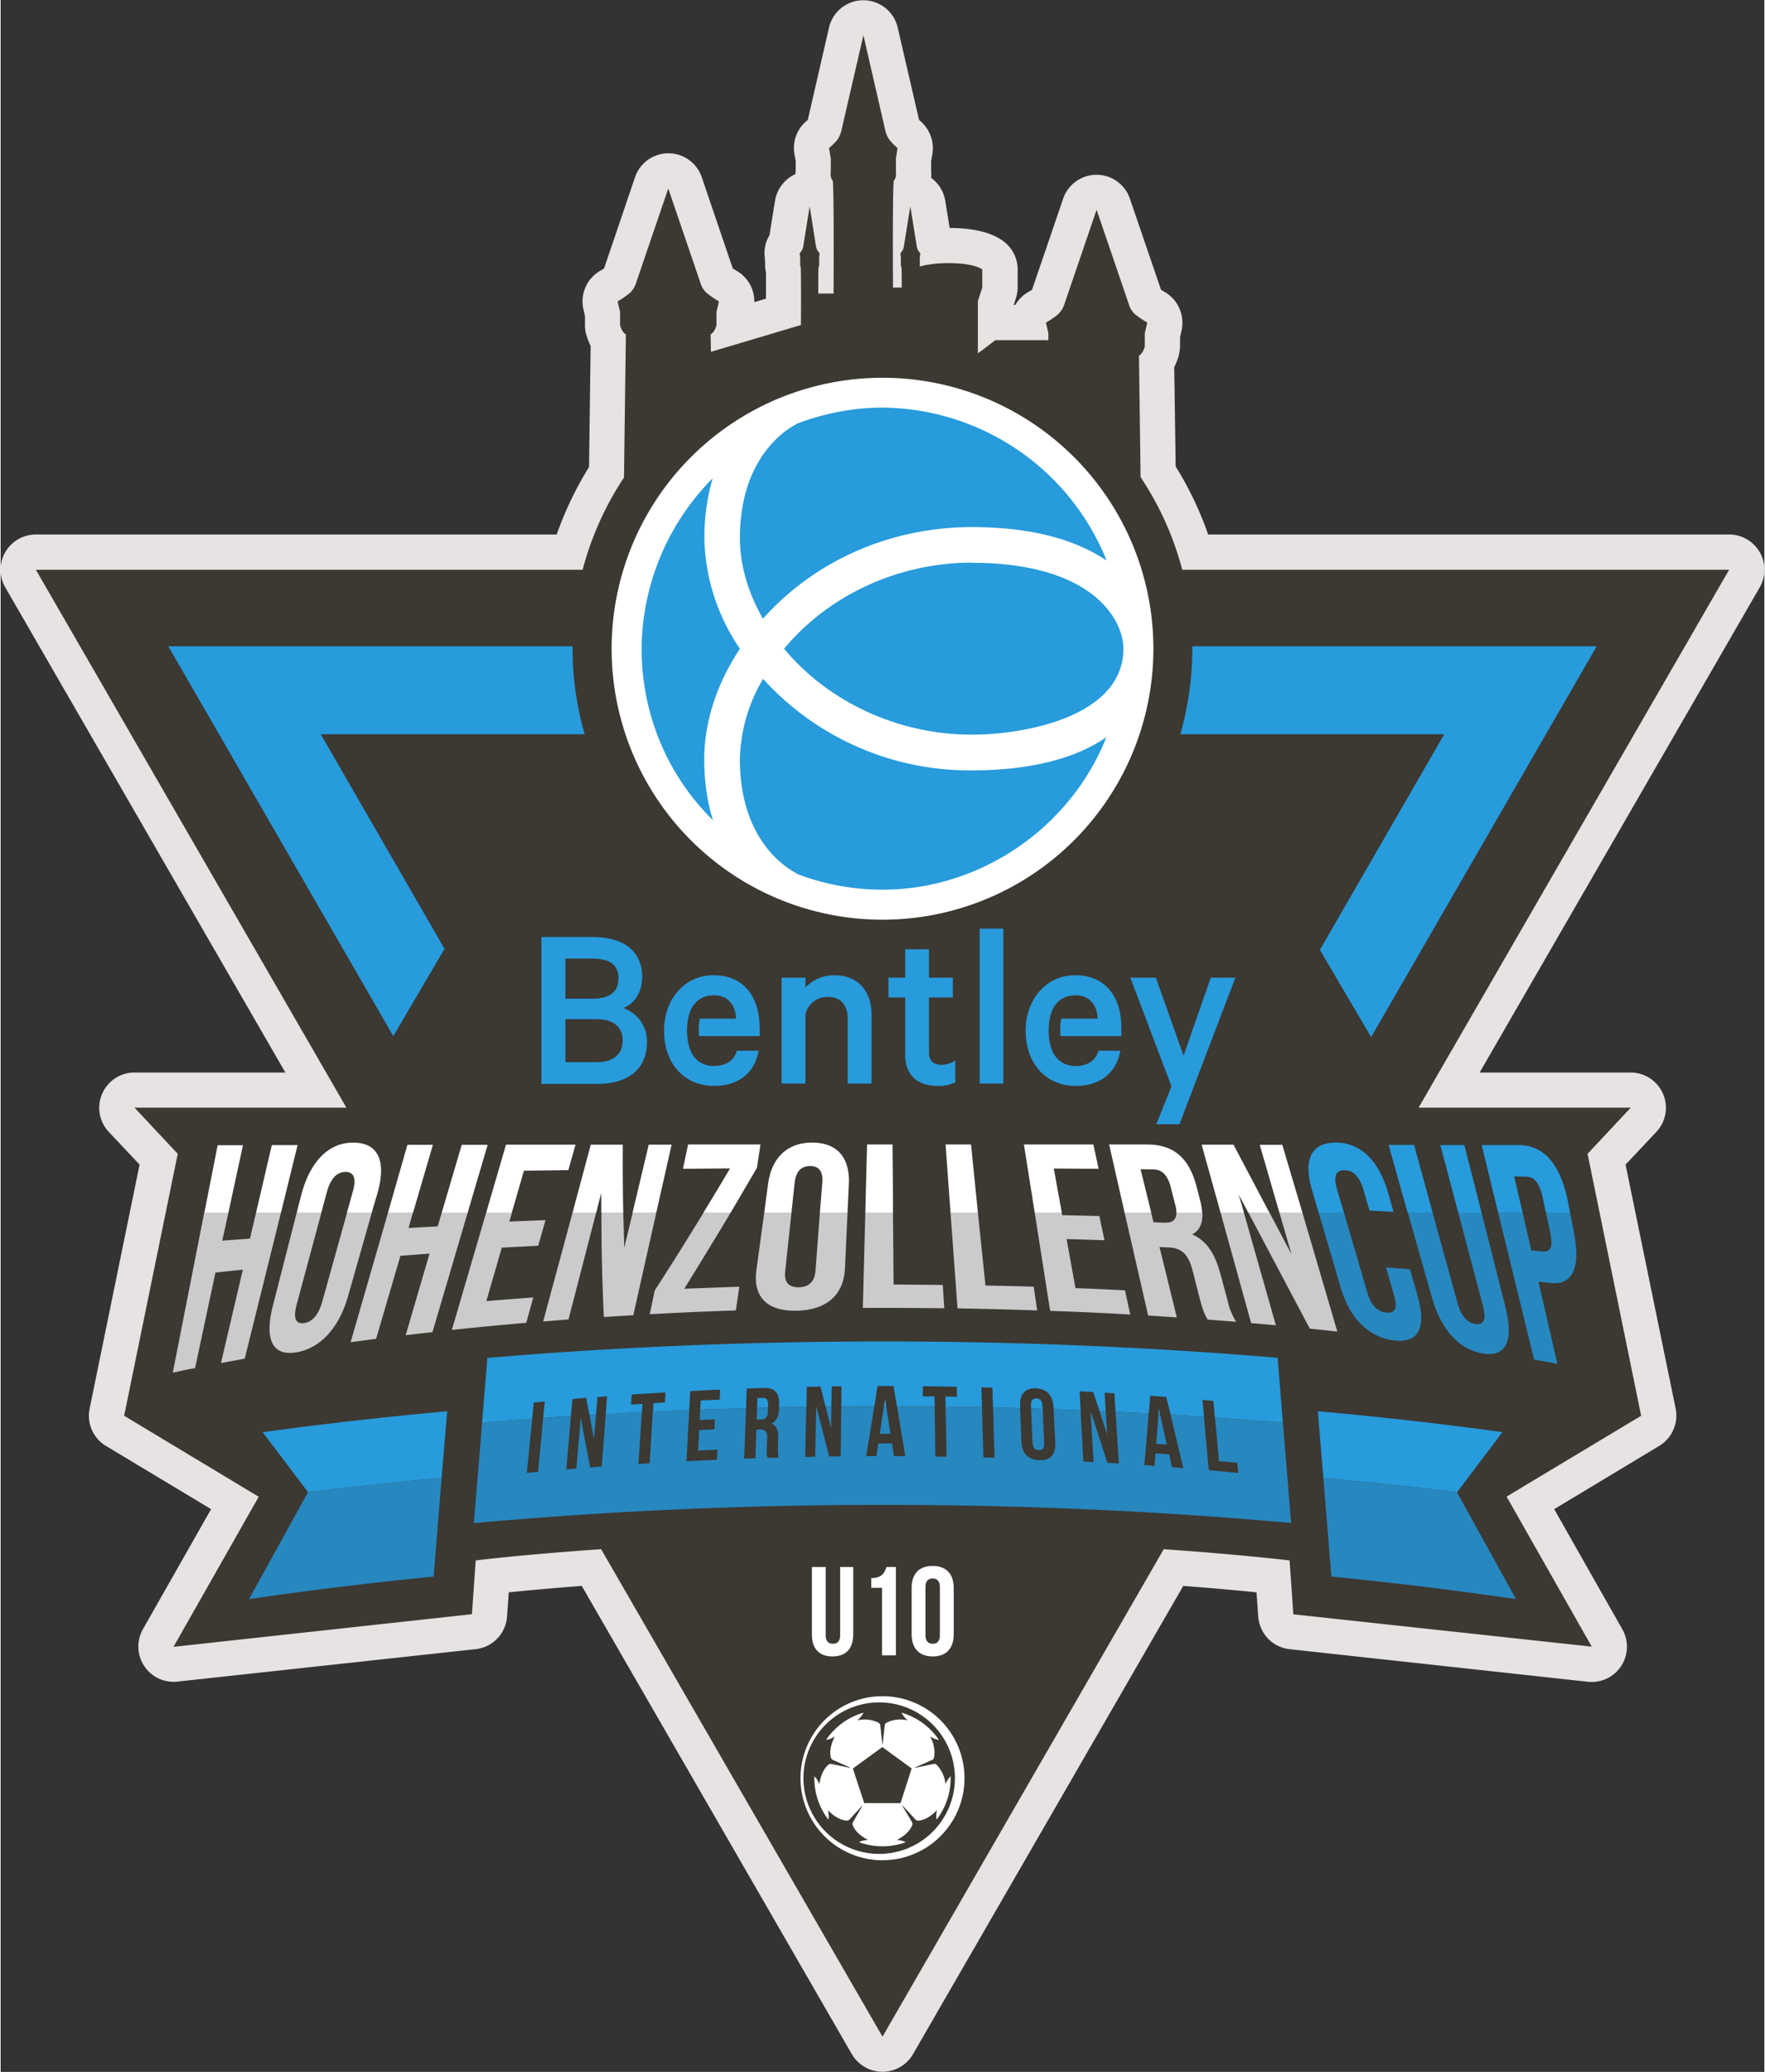 <svg xmlns="http://www.w3.org/2000/svg" xmlns:xlink="http://www.w3.org/1999/xlink" xml:space="preserve" id="Ebene_1" x="0" y="0" version="1.1" viewBox="0 0 121.1 142.22" width="121" height="142"><rect x="0" y="0" width="121.1" height="142.22" fill="#333333" stroke="none"/><style>.st3{fill:#fff}.st3,.st4,.st6{clip-path:url(#SVGID_4_)}.st4{fill:#279bdb}.st6{fill:#2787bf}</style><defs><path id="SVGID_1_" d="M0 0h121.09v142.21H0z"/></defs><clipPath id="SVGID_2_"><use xlink:href="#SVGID_1_" overflow="visible"/></clipPath><path fill="#e7e3e2" d="M60.55 142.21c-.87 0-1.66-.46-2.1-1.2L39.9 108.86c-2.12.16-3.82.32-5.01.44l-.12 1.67a2.42 2.42 0 0 1-2.15 2.23l-20.5 2.23a2.42 2.42 0 0 1-2.35-3.6l4.68-8.24-7.22-4.34a2.42 2.42 0 0 1-1.12-2.56l3.43-16.75-2.12-2.25a2.42 2.42 0 0 1 1.76-4.07h10.37L.32 40.32a2.42 2.42 0 0 1 2.1-3.63h35.76a23.6 23.6 0 0 1 2.22-4.63l.11-8.32c-.2-.4-.3-.76-.34-.93a2.44 2.44 0 0 1-.05-.5v-.62l-.1-.44a2.42 2.42 0 0 1 1.16-2.67l.25-.15 2.13-6.27a2.42 2.42 0 0 1 4.58 0l2.13 6.27.25.15a2.43 2.43 0 0 1 1.23 2.16l.8-.24v-1.79c-.06-.27-.07-.5-.06-.7l-.02-.34a2.3 2.3 0 0 1 .32-1.52l.38-2.37c.14-.83.68-1.5 1.4-1.83l.02-.27v-.6l-.09-.53c-.14-.85.18-1.7.84-2.25l.08-.07 1.46-6.35a2.42 2.42 0 0 1 4.71 0l1.47 6.35.09.08c.64.55.96 1.4.83 2.24l-.09.53v.6c.01.15.02.33 0 .53.5.36.86.92.97 1.57l.3 1.87c2.14 0 3.23.53 3.77.97.57.46.9 1.15.9 1.87v1.25c0 .26-.05.51-.13.76l-.14.43h.11c.21-.36.52-.68.91-.9.04-.02.14-.07.24-.15l2.14-6.26a2.42 2.42 0 0 1 4.57 0l2.14 6.26c.1.08.2.13.25.16.93.53 1.4 1.62 1.16 2.66l-.1.45v.63c0 .16-.03.32-.06.49-.03.16-.13.53-.34.93l.1 6.82a23.47 23.47 0 0 1 2.23 4.67h35.77a2.42 2.42 0 0 1 2.1 3.63l-19.23 33.3h10.38a2.42 2.42 0 0 1 1.76 4.07l-2.12 2.25 3.44 16.75c.2 1-.25 2.03-1.13 2.56l-7.21 4.34 4.68 8.25a2.42 2.42 0 0 1-2.36 3.6l-20.5-2.24a2.42 2.42 0 0 1-2.14-2.23l-.12-1.67c-1.2-.12-2.9-.28-5.03-.44l-18.56 32.15a2.42 2.42 0 0 1-2.1 1.2" clip-path="url(#SVGID_2_)"/><defs><path id="SVGID_3_" d="M0 0h121.1v142.21H0z"/></defs><clipPath id="SVGID_4_"><use xlink:href="#SVGID_3_" overflow="visible"/></clipPath><path fill="#fbec3a" d="m70.73 20.15-.03.11.03-.1v-.01zM41.34 18.7zm11.39-2.19v.06-.06M63.1 8.45l.02.04-.01-.04m-7.74 0v.04a.8.8 0 0 1 0-.04" clip-path="url(#SVGID_4_)"/><path fill="#3c3832" d="m108.96 79.2 2.97-3.17H97.36l21.32-36.92H81.13c-.6-2.3-1.58-4.44-2.86-6.36l-.11-8.34c.3-.17.4-.63.4-.63v-.91l.17-.73s-.41-.23-.78-.52c-.36-.28-.47-.69-.47-.69l-2.23-6.53-2.23 6.53s-.12.4-.47.69c-.37.3-.78.52-.78.52l.17.73v.48H68.3l-1.2.91v-3.6l.3-.92v-1.25s-.53-.43-2.33-.43c-.95 0-1.59.13-1.98.24.04-.08.02-.22.02-.22v-.38l.04-.3-.16-.22a.8.8 0 0 1-.09-.28l-.44-2.74-.44 2.74s-.02.17-.09.28l-.15.22.03.3v.38s-.02.17.04.24c.01.03.02.6.02 1.42h-.6c-.02-3.78-.01-7.28.07-7.37.19-.18.13-.57.13-.57v-.91l.11-.73s-.28-.23-.52-.52a1.72 1.72 0 0 1-.32-.69l-1.5-6.53-1.51 6.53s-.08.4-.32.7c-.25.28-.53.51-.53.51l.12.73v.9s-.07.4.12.58c.08.09.09 3.85.07 7.78h-1.05c0-1.02 0-1.8.03-1.83.05-.07.03-.24.03-.24v-.38l.03-.3-.15-.22a.88.88 0 0 1-.1-.28l-.43-2.74-.44 2.74s-.02.17-.1.28c-.06.12-.15.22-.15.22l.04.3v.38s-.02.17.03.24c.03.05.03 2.11.02 3.99l-6.18 1.84-.02-1.2c.3-.17.4-.63.4-.63v-.91l.17-.72s-.41-.24-.78-.53c-.36-.28-.47-.68-.47-.68l-2.23-6.54-2.23 6.54s-.12.4-.47.68c-.37.3-.78.53-.78.53l.17.72v.9s.1.47.4.65l-.13 9.82a21.18 21.18 0 0 0-2.84 6.33H2.42l21.32 36.92H9.19l2.97 3.17-3.68 17.98 9.24 5.56-5.85 10.3 20.49-2.24.26-3.69s3.19-.4 8.61-.77l19.32 33.46 19.31-33.46c5.44.38 8.64.77 8.64.77l.26 3.7 20.49 2.22-5.85-10.3 9.24-5.55-3.68-17.98z" clip-path="url(#SVGID_4_)"/><path d="M56.65 107.56v4.68c0 .43.2.59.5.59s.49-.16.49-.6v-4.67h.9v4.62c0 .97-.49 1.52-1.42 1.52-.94 0-1.42-.55-1.42-1.52v-4.62h.95zm3.13.76c.74 0 .9-.36 1.05-.76h.64v6.07h-.95v-4.64h-.74v-.67zm2.77.69c0-.97.5-1.52 1.44-1.52s1.45.55 1.45 1.52v3.16c0 .97-.5 1.53-1.44 1.53s-1.45-.56-1.45-1.53v-3.16zm.95 3.22c0 .43.2.6.5.6s.49-.17.49-.6v-3.28c0-.43-.2-.6-.5-.6s-.49.17-.49.6v3.28zm15.65-67.7a18.6 18.6 0 1 1-37.2 0 18.6 18.6 0 0 1 37.2 0" class="st3"/><path d="M52.35 46.6a11.2 11.2 0 0 0-1.59 5.53c0 4.99 2.58 7.06 3.69 7.71l.29.17c1.85.7 3.82 1.06 5.81 1.06 6.73 0 12.9-4.25 15.37-10.46-2.21 1.5-5.31 2.27-9.24 2.27a19.14 19.14 0 0 1-14.33-6.28" class="st4"/><path d="M66.68 38.62c-5.01 0-9.8 2.2-12.89 5.91 3.08 3.7 7.88 5.9 12.9 5.9 3.6 0 10.4-1.23 10.4-5.9 0-2.04-2.18-5.9-10.4-5.9" class="st4"/><path d="M52.34 42.47c3.57-4 8.78-6.29 14.34-6.29 3.9 0 7.01.78 9.26 2.3a16.72 16.72 0 0 0-15.39-10.5c-1.99 0-3.96.38-5.87 1.1l-.3.18c-1.1.66-3.62 2.75-3.62 7.68 0 1.82.55 3.73 1.58 5.53m-1.58 2.06a13.87 13.87 0 0 1-2.44-7.6c0-1.47.2-2.84.57-4.1a16.78 16.78 0 0 0-4.88 11.7c0 4.48 1.77 8.7 4.9 11.77-.4-1.27-.6-2.67-.6-4.17 0-2.56.85-5.18 2.45-7.6M40.1 50.4a21.28 21.28 0 0 1-.83-5.87v-.17H11.51l15.45 26.76 3.52-5.99-8.5-14.73H40.1zm41.72-6.04v.17c0 2.04-.29 4-.82 5.87h18.12l-8.54 14.8 3.52 5.99 15.49-26.83H81.82zm-29.49 51.6-.37.01-.02.67.75-.02v-.18c.02-.34-.1-.49-.36-.48m3.67.6-.01-.05v.05m4.66-.03h.16l-.08-.54-.08.54m-39.55 5.9c3-.36 6.06-.7 9.18-.98l.38-4.58c-4.35.4-8.58.87-12.67 1.44l3.12 4.12z" class="st4"/><path d="M60.55 92.08c-9.25 0-18.4.39-27.13 1.13l-.37 4.45 3.45-.27.1-1.12.76-.07-.11 1.14c.63-.05 1.27-.1 1.9-.13l.11-1.18.94-.08.23 1.18.45-.03.1-1.2.66-.06-.1 1.23 2.5-.14.03-.57-.79.05.05-.69 2.32-.14-.04.69-.79.04c0 .2-.02.4-.03.59l2.49-.11.07-1.3a70.3 70.3 0 0 1 2.05-.1l-.03.68-1.3.06-.04.63 3.15-.1.05-1.35 1.14-.04c.78-.02 1.1.33 1.08 1.07v.26l1.87-.03.03-1.38c.31 0 .63 0 .94-.02l.35 1.38h.4l.02-1.39h.67l-.01 1.38 2.27-.01.22-1.39h1.1l.23 1.4h2.59l-.01-.69h-.8v-.7l2.33.04.01.69-.79-.02.01.7c.84 0 1.67.02 2.5.04l-.04-1.37.76.02c0 .45.02.91.04 1.36l1.86.05v-.2c-.04-.76.35-1.19 1.09-1.16.74.03 1.16.5 1.2 1.26v.17l1.86.07-.07-1.3.94.05.43 1.3.43.03-.08-1.28.67.04.08 1.27 2.28.11c.04-.4.08-.8.1-1.22l1.1.09.3 1.22 2.3.14-.11-1.16.75.07.1 1.14 4.67.35-.36-4.45a323.67 323.67 0 0 0-27.13-1.12" class="st4"/><path d="M71.53 96.48c-.01-.34-.17-.48-.41-.49-.24 0-.39.12-.37.46v.23c.27 0 .53.02.8.03l-.02-.23m31.58 1.82a271.6 271.6 0 0 0-12.67-1.43l.38 4.58c3.12.29 6.18.61 9.18.99v-.01l3.11-4.12zM79.5 97.06h.1l-.08-.36-.03.36" class="st4"/><path fill="#cbcbcc" d="m41.42 90.4 2.02-.12 1.58-7.05H43.4l-.58 2.41-.07-2.41h-1.5c0 2.39.05 4.78.17 7.17m30.64-.42c2.23.08 3.33.13 5.5.25l-.36-1.66c-1.35-.07-2.03-.1-3.4-.15l-.61-3.37 2.6.08-.35-1.66-2.55-.06-.03-.18H71l1.06 6.75M54.3 83.23h-1.87l-.54 3.96c-.24 1.82.72 2.82 2.76 2.78 2.05-.04 3.23-1.08 3.32-2.87l.18-3.87h-1.9l-.3 4c-.07.8-.5 1.12-1.15 1.13-.65 0-1.02-.29-.93-1.1l.43-4.03m-27.7 0-2.57 8.9 1.75-.23 1.67-5.7 2-.15-1.64 5.6 1.84-.21 2.42-8.21h-1.78l-.28.95-2 .11.3-1.06H26.6zm62.06 2.92-1.54-2.92h-1.45l4.22 7.97 1.89.2-2.4-8.17H87.8l.85 2.92m-73.89 1.2 1.87-.2-1.5 6.41 1.63-.3 2.49-10.03h-1.71l-.42 1.79-1.9.14.42-1.93h-1.66l-2.16 10.99c.6-.13.91-.2 1.53-.31l1.4-6.56m7.27-4.12h-1.69L18.7 89.6c-.6 2.32-.06 3.49 1.58 3.23 1.65-.26 2.94-1.65 3.57-3.84l1.64-5.77h-1.7l-1.7 6.1c-.28 1-.72 1.42-1.26 1.5-.54.07-.77-.27-.5-1.29l1.7-6.31m11.31.01-2.36 8.06c2.01-.21 3.03-.31 5.11-.49l.48-1.74c-1.3.1-1.94.14-3.22.25l1.06-3.67 2.5-.13.5-1.76-2.48.1.18-.62h-1.77zm25.86 6.55c2.23-.01 3.37 0 5.59.02l-.1-1.6-3.38-.03-.04-4.94h-1.9l-.17 6.55m-14.64.43c2.34-.12 3.52-.18 5.92-.26l.24-1.63-3.78.14c1.08-1.74 2.14-3.48 3.19-5.23h-1.86c-1.1 1.8-2.21 3.58-3.36 5.35l-.34 1.63m-5.58.36 1.9-7.34h-1.62l-2.02 7.48 1.74-.14m46.87.25 1.7.15-2.2-7.74h-1.6l2.1 7.59zM65.7 89.81c2.21.04 3.3.07 5.47.14l-.24-1.63a274.3 274.3 0 0 0-3.31-.08l-.52-5.01h-1.88l.48 6.58m13.09.49 1.97.13-1.19-4.83.65.03c.85.03 1.33.46 1.62 1.58l.48 1.88c.26.98.37 1.17.56 1.49l1.96.15a4.2 4.2 0 0 1-.6-1.49l-.51-1.87c-.35-1.27-.9-2.2-1.92-2.64.52-.26.74-.77.7-1.5h-1.78c0 .54-.31.72-.85.7l-.72-.03-.17-.67h-1.82l1.62 7.07" clip-path="url(#SVGID_4_)"/><path d="M61.27 83.23c0-1.56-.02-3.11-.03-4.67h-1.75l-.12 4.67h1.9zm11.59 0-.55-3.02 3.08.02-.36-1.67h-4.77l.74 4.67h1.86zm-5.76 0-.47-4.67h-1.75l.34 4.67h1.88zm-12.8 0 .22-2.07c.1-.8.48-1.11 1.05-1.12.57 0 .9.3.85 1.11l-.17 2.08h1.9l.09-1.97c.08-1.8-.8-2.83-2.52-2.83-1.71 0-2.79 1.04-3.03 2.86l-.26 1.94h1.87zm31.07 0L85 81.99l.66 1.24h1.45l-2.46-4.66h-2.19l1.3 4.66h1.6zm-6.37 0-.73-2.97.86.01c.62.01 1 .39 1.22 1.25l.3 1.18c.06.2.08.38.08.53h1.77a4.6 4.6 0 0 0-.16-.91l-.25-.96c-.51-1.87-1.54-2.79-3.35-2.8h-2.63l1.06 4.67H79zm10.38 0L88 78.58h-1.55l1.35 4.65h1.57zm-41.11 0h1.86l1.8-3.07.24-1.6H47.2l-.35 1.67 3.23-.03c-.6 1.02-1.2 2.02-1.82 3.03m-32.62 0 1-4.62H14.9l-.91 4.62h1.65zm6.38 0 .37-1.37c.27-1.01.72-1.4 1.27-1.42.55 0 .8.36.52 1.36l-.4 1.43h1.7l.4-1.35c.62-2.2.04-3.45-1.68-3.45-1.7 0-2.98 1.33-3.57 3.64l-.3 1.16h1.7zm-2.77 0 1.14-4.63h-1.77l-1.08 4.63h1.7zm9.07 0 1.36-4.65h-1.75l-1.33 4.65h1.72zm16.7 0 1.05-4.66H44.5l-1.11 4.66h1.62zm-4.12 0c.1-.45.23-.9.34-1.35v1.35h1.51c-.03-1.47-.04-2.74-.03-4.66h-2.2l-1.25 4.66h1.62zm-8.83 0 1.37-4.65h-1.78l-1.37 4.65h1.78zm3.03 0 .83-2.87 3.05-.04.49-1.75H34.7l-1.36 4.66h1.77z" class="st3"/><path d="M106.38 84.53c.24 1.1.03 1.42-.5 1.37l-.78-.07-.6-2.6h-1.68l2.47 10.1c.65.1.97.17 1.6.29l-1.3-5.64.77.08c1.63.2 2.14-1.07 1.65-3.56l-.25-1.27h-1.66l.28 1.3m-14.36 3.89c.61 2.08 1.9 3.36 3.63 3.59 1.74.22 2.26-.9 1.64-3.07l-.52-1.81-1.65-.14.55 1.91c.28.96.03 1.26-.53 1.2-.56-.06-1.02-.44-1.3-1.38l-1.61-5.5h-1.74l1.53 5.2m6.25.64c.62 2.2 1.86 3.58 3.5 3.85 1.65.26 2.13-.92 1.54-3.24l-1.63-6.44h-1.6l1.69 6.38c.27 1.02.03 1.34-.5 1.27-.54-.08-.98-.48-1.25-1.48l-1.7-6.17h-1.7l1.65 5.83" class="st6"/><path d="m101.68 83.23-1.18-4.63h-1.65l1.23 4.63h1.6zm2.82 0-.58-2.48.82.02c.54.01.91.37 1.15 1.47l.21.99h1.66l-.15-.76c-.5-2.5-1.61-3.86-3.36-3.87h-2.56l1.13 4.63h1.68zm-14.01 0h1.74l-.48-1.62c-.27-.94-.03-1.3.53-1.28.56 0 1.01.38 1.29 1.34l.42 1.43 1.65.08-.38-1.32c-.63-2.18-1.87-3.43-3.58-3.43-1.72 0-2.25 1.19-1.64 3.26l.45 1.54m7.83 0-1.27-4.64H95.3l1.3 4.64h1.71zM44.38 71.5c0 1.9-1.3 2.9-3.4 2.9h-3.85V64.32h3.52c2.1 0 3.4.94 3.4 2.74 0 1.08-.57 1.87-1.3 2.13a2.43 2.43 0 0 1 1.63 2.3m-3.75-2.94c1.16 0 1.79-.44 1.79-1.4 0-.94-.63-1.35-1.79-1.35h-1.85v2.75h1.85zm-1.85 4.36h2.16c1.15 0 1.77-.58 1.77-1.48 0-.92-.62-1.47-1.77-1.47h-2.16v2.95zm14.84-5.8h1.64v.68c.4-.45 1.11-.85 1.97-.85 1.65 0 2.57 1.1 2.57 2.7v4.74h-1.64v-4.45c0-.9-.44-1.5-1.38-1.5-.7 0-1.34.45-1.52 1.17v4.78h-1.64v-7.27zm8.49 1.36h-1.15v-1.36h1.15v-1.95h1.63v1.95h1.64v1.36h-1.64v3.76c0 .6.33.86.87.86.33 0 .7-.13.94-.3v1.5a2.6 2.6 0 0 1-1.23.25c-1.3 0-2.21-.68-2.21-2.12v-3.95zm6.74 5.91h-1.63V63.74h1.63V74.4zm10.5 2.79 1.04-2.6-2.82-7.46h1.75l1.9 5.35 1.87-5.35h1.69l-3.84 10.06h-1.59zm-27.24-6.64c0-2.13-1.11-3.59-3.16-3.59-1.98 0-3.4 1.64-3.4 3.82 0 2.25 1.4 3.78 3.43 3.78 1.76 0 2.82-.98 3.07-2.42h-1.5c-.19.7-.78 1.05-1.57 1.05-1.1 0-1.85-.77-1.85-2.43 0-1.63.74-2.42 1.84-2.42 1 0 1.5.72 1.52 1.6H48a4.25 4.25 0 0 0-.05 1.2h4.17v-.59zm24.84 0c0-2.13-1.12-3.59-3.17-3.59-1.98 0-3.4 1.64-3.4 3.82 0 2.25 1.4 3.78 3.44 3.78 1.75 0 2.82-.98 3.06-2.42h-1.5c-.19.7-.78 1.05-1.56 1.05-1.1 0-1.86-.77-1.86-2.43 0-1.63.74-2.42 1.84-2.42 1 0 1.5.72 1.52 1.6h-2.5a4.17 4.17 0 0 0-.05 1.2h4.18v-.59z" class="st4"/><path d="M79.34 99.1c.24.03.49.05.73.06l-.47-2.1h-.1l-.16 2.05m-8.48-.06c.01.34.17.48.41.49.25.01.4-.11.38-.46l-.1-2.37-.8-.03.1 2.37m-13.81-2.51-.4.01.38 1.5.02-1.5m18.94 1.93-.1-1.6-.43-.02.53 1.62m-15.62-.06h.74l-.3-1.9h-.15l-.29 1.9" class="st6"/><path d="m83.38 97.3.27 3 1.26.11.07.7a277 277 0 0 0-2.03-.2l-.33-3.66-2.29-.14.87 3.66-.77-.06-.2-.88-.94-.07-.06.86-.7-.05.3-3.55-2.28-.11.23 3.55-.79-.05-1.15-3.55.2 3.5-.7-.04-.19-3.52-1.85-.07.11 2.34c.04.77-.35 1.19-1.1 1.16-.76-.03-1.2-.49-1.22-1.26l-.09-2.3-1.86-.06.1 3.45-.76-.02-.1-3.44-2.5-.04.07 3.43-.77-.01-.05-3.44h-2.58l.56 3.41h-.77l-.14-.87h-.94l-.13.87h-.7l.56-3.42-2.27.01-.04 3.43h-.79l-.88-3.41H56l-.07 3.43-.69.02.08-3.44-1.87.03v.12c-.02.5-.19.83-.53 1 .37.14.49.5.47 1l-.02.75c0 .23 0 .4.07.58l-.78.02c-.04-.12-.07-.2-.06-.59l.03-.76c.01-.44-.13-.6-.48-.6l-.26.02-.07 1.96-.77.02.13-3.46-3.14.1-.04.71 1.04-.04-.03.68-1.05.05-.07 1.41 1.32-.06-.03.69-2.09.1.19-3.51-2.5.1-.22 3.55-.77.05.24-3.56-2.48.13-.28 3.6-.79.07-.65-3.42-.3 3.5-.69.05.32-3.65-1.91.13-.35 3.7c-.26.01-.51.04-.77.06l.37-3.71-3.44.26-.57 6.9a311 311 0 0 1 28.06-1.25 311 311 0 0 1 28.06 1.24l-.57-6.89-4.67-.35m16.63 5.14c-3-.37-6.06-.7-9.18-.99l.55 6.77c4.37.43 8.61.95 12.68 1.55l-4.05-7.33zm-82.95 7.33c4.07-.6 8.3-1.12 12.68-1.55l.55-6.77c-3.12.28-6.18.61-9.18.98l-4.05 7.34z" class="st6"/><path d="M52.68 96.92v-.3l-.74.02-.03.81.3-.01c.28 0 .46-.14.47-.52m-11.8.18-.45.03.31 1.65.14-1.68" class="st6"/><path d="M65.23 121.93c-.16.13-.3.4-.34.5h-.02a2.19 2.19 0 0 0-.61-1.3.24.24 0 0 0-.2-.05l-1.28.27c-.02 0-.02-.01-.01-.02l1.2-.53a.24.24 0 0 0 .12-.16 2.11 2.11 0 0 0-.26-1.41c0-.01 0-.02.02-.01.1.05.36.2.57.2a4.7 4.7 0 0 0-2.56-1.86c.07.2.3.42.38.5l-.01.02a2.1 2.1 0 0 0-1.42.18c-.06.04-.1.1-.11.17l-.14 1.3c0 .02-.02.02-.02 0l-.14-1.3a.23.23 0 0 0-.11-.17 2.1 2.1 0 0 0-1.42-.18l-.01-.02c.08-.08.31-.3.38-.5a4.7 4.7 0 0 0-2.56 1.86c.2 0 .47-.15.57-.2 0-.01.02 0 .01.01-.08.15-.4.8-.26 1.4.02.08.07.14.13.17l1.2.53-.01.02-1.28-.27a.24.24 0 0 0-.2.05c-.48.41-.6 1.12-.61 1.3h-.02c-.05-.1-.18-.37-.34-.5v.13c0 1.07.36 2.05.96 2.84.06-.2 0-.5-.01-.62h.02c.11.13.62.64 1.24.69.08 0 .15-.02.2-.07l.88-.96h.02l-.66 1.14a.24.24 0 0 0-.02.2c.24.59.87.92 1.03 1v.02c-.11 0-.41.04-.59.15a4.67 4.67 0 0 0 3.21 0 1.55 1.55 0 0 0-.58-.15c-.02 0-.02-.02 0-.02.15-.08.79-.41 1.02-1a.24.24 0 0 0-.01-.2l-.67-1.13c0-.01.01-.02.02-.01l.89.96c.05.05.12.08.2.07.62-.05 1.12-.56 1.24-.7l.02.01c-.02.11-.07.42-.01.62.6-.8.96-1.77.96-2.84v-.13m-3.43 1.83-.01.01H59.3l-.01-.01-.77-2.35v-.02l2.01-1.46h.02l2 1.46v.01l-.76 2.36z" class="st3"/><path d="M60.55 116.43a5.63 5.63 0 1 0 0 11.26 5.63 5.63 0 0 0 0-11.26m0 10.82a5.2 5.2 0 1 1 0-10.39 5.2 5.2 0 0 1 0 10.39" class="st3"/></svg>